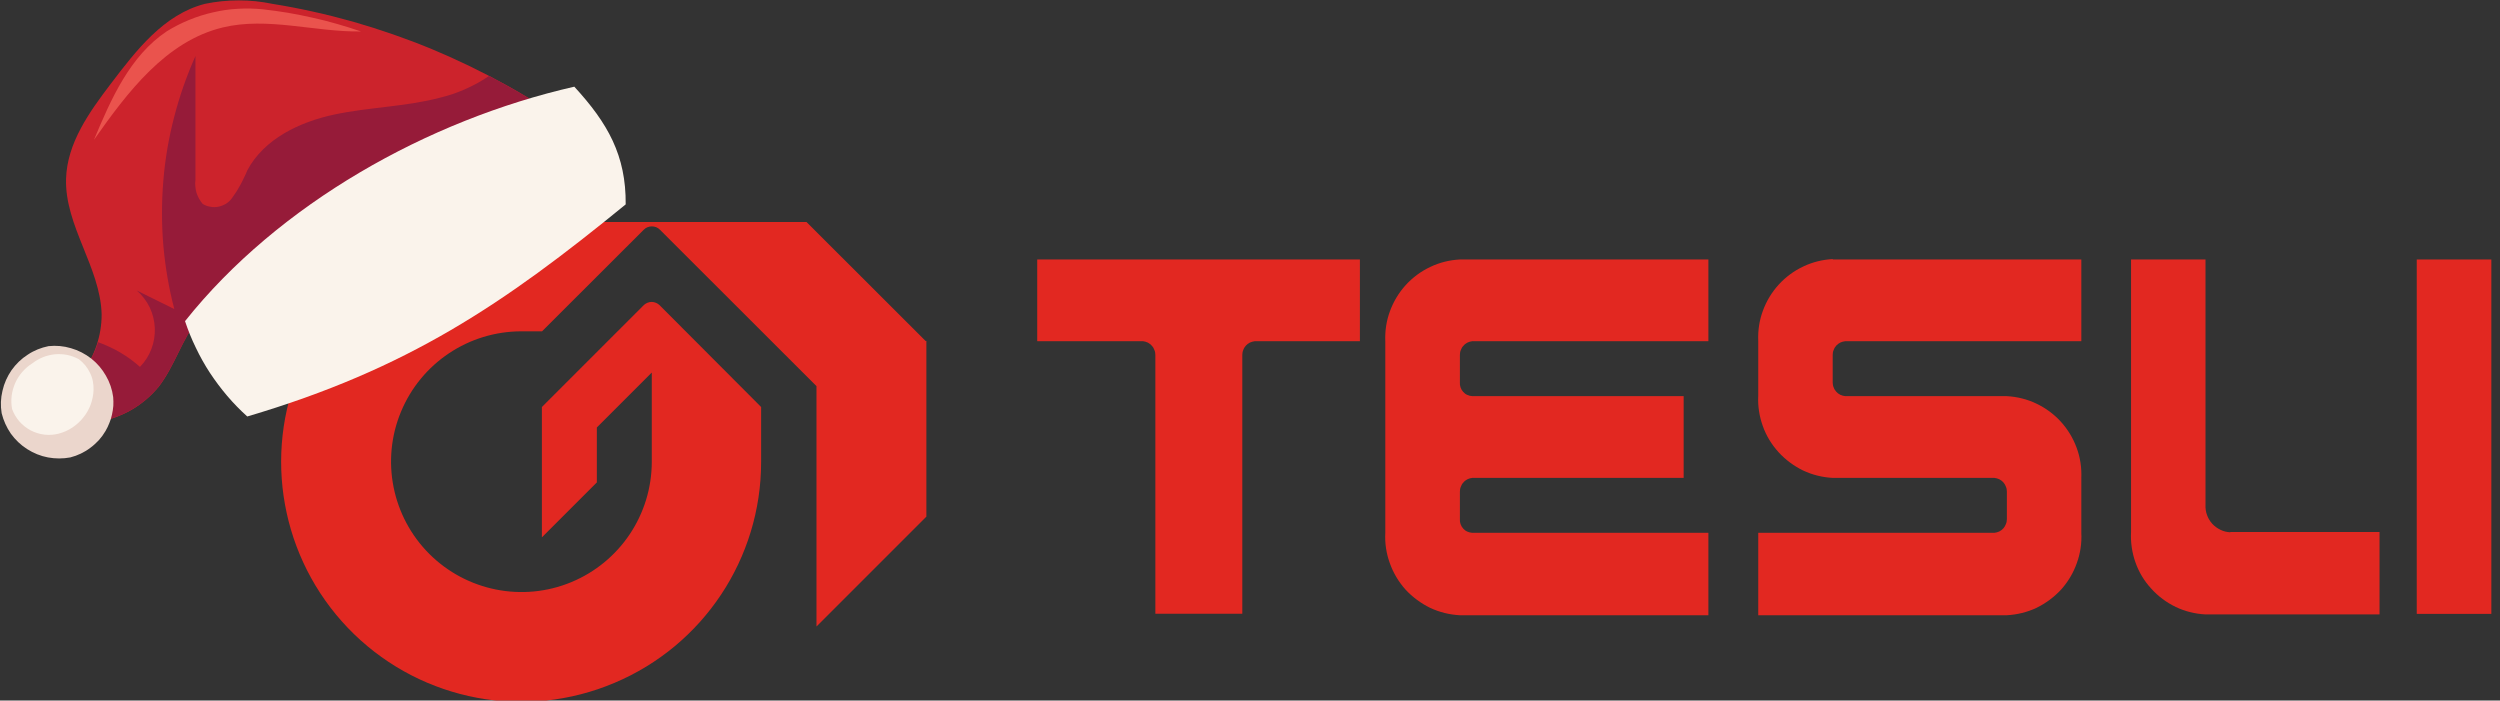 <svg version="1.2" baseProfile="tiny-ps" xmlns="http://www.w3.org/2000/svg" viewBox="0 0 182 51" width="182" height="51">
	<rect x="0" y="0" width="182" height="51" fill="#333333" stroke="none"/>
	<title>Layer_1</title>
	<style>
		tspan { white-space:pre }
		.shp0 { fill: #e22821 } 
		.shp1 { fill: #cc232c } 
		.shp2 { fill: #961b39 } 
		.shp3 { fill: #faf3eb } 
		.shp4 { fill: #ebd6cc } 
		.shp5 { fill: #ea534d } 
	</style>
	<g id="Layer_1">
		<path id="Layer" class="shp0" d="M175.94 18.89L181.37 18.89L181.37 44.69L175.94 44.69L175.94 18.89L175.94 18.89L175.94 18.89Z" />
		<path id="Layer" fill-rule="evenodd" class="shp0" d="M84.11 18.89L99 18.89L99 24.84L91.35 24.84C91.23 24.85 91.11 24.89 90.99 24.94C90.88 25 90.78 25.07 90.7 25.16C90.62 25.25 90.55 25.36 90.51 25.48C90.46 25.59 90.44 25.72 90.44 25.84L90.44 44.68L84.11 44.68L84.11 25.84C84.11 25.72 84.09 25.59 84.04 25.48C84 25.36 83.94 25.26 83.85 25.17C83.77 25.07 83.67 25 83.56 24.94C83.45 24.89 83.33 24.85 83.21 24.84L75.51 24.84L75.51 18.89L84.11 18.89Z" />
		<path id="Layer" fill-rule="evenodd" class="shp0" d="M106.28 18.89L124.37 18.89L124.37 24.84L107.18 24.84C107.06 24.85 106.94 24.89 106.83 24.94C106.72 25 106.62 25.07 106.54 25.17C106.45 25.26 106.39 25.36 106.35 25.48C106.3 25.59 106.28 25.72 106.28 25.84L106.28 27.84C106.27 27.97 106.29 28.09 106.33 28.21C106.37 28.33 106.44 28.44 106.52 28.53C106.6 28.62 106.7 28.7 106.82 28.75C106.93 28.8 107.05 28.83 107.18 28.84L122.57 28.84L122.57 34.79L107.18 34.79C107.06 34.8 106.94 34.84 106.83 34.89C106.72 34.95 106.62 35.02 106.54 35.12C106.45 35.21 106.39 35.31 106.35 35.43C106.3 35.54 106.28 35.67 106.28 35.79L106.28 37.79C106.27 37.92 106.29 38.04 106.33 38.16C106.37 38.28 106.44 38.39 106.52 38.48C106.6 38.57 106.7 38.65 106.82 38.7C106.93 38.75 107.05 38.78 107.18 38.79L124.37 38.79L124.37 44.79L106.28 44.79C105.53 44.75 104.79 44.57 104.11 44.25C103.44 43.92 102.83 43.47 102.32 42.92C101.82 42.36 101.43 41.71 101.18 41C100.92 40.29 100.81 39.54 100.85 38.79L100.85 24.84C100.82 24.09 100.93 23.35 101.19 22.65C101.45 21.94 101.84 21.3 102.34 20.75C102.84 20.2 103.45 19.75 104.13 19.43C104.8 19.11 105.53 18.93 106.28 18.89Z" />
		<path id="Layer" fill-rule="evenodd" class="shp0" d="M133.42 18.89L151.52 18.89L151.52 24.84L134.33 24.84C134.21 24.85 134.09 24.89 133.97 24.94C133.86 25 133.76 25.07 133.68 25.16C133.6 25.25 133.53 25.36 133.49 25.48C133.44 25.59 133.42 25.72 133.42 25.84L133.42 27.84C133.42 27.96 133.44 28.09 133.49 28.2C133.53 28.32 133.6 28.43 133.68 28.52C133.76 28.61 133.86 28.68 133.97 28.74C134.09 28.79 134.21 28.83 134.33 28.84L146.09 28.84C146.84 28.88 147.57 29.06 148.24 29.38C148.92 29.7 149.53 30.15 150.03 30.7C150.53 31.25 150.92 31.89 151.18 32.6C151.44 33.3 151.55 34.04 151.52 34.79L151.52 38.79C151.56 39.54 151.45 40.29 151.19 41C150.94 41.71 150.55 42.36 150.05 42.92C149.54 43.47 148.93 43.92 148.26 44.25C147.58 44.57 146.84 44.75 146.09 44.79L128 44.79L128 38.79L145.19 38.79C145.31 38.78 145.43 38.74 145.55 38.69C145.66 38.63 145.76 38.56 145.84 38.47C145.92 38.38 145.99 38.27 146.03 38.15C146.08 38.04 146.1 37.91 146.1 37.79L146.1 35.79C146.1 35.67 146.08 35.54 146.03 35.43C145.99 35.31 145.92 35.2 145.84 35.11C145.76 35.02 145.66 34.95 145.55 34.89C145.43 34.84 145.31 34.8 145.19 34.79L133.42 34.79C132.67 34.75 131.94 34.57 131.26 34.25C130.59 33.92 129.98 33.47 129.48 32.92C128.97 32.36 128.58 31.72 128.33 31.01C128.08 30.31 127.96 29.56 128 28.81L128 24.81C127.97 24.06 128.08 23.32 128.34 22.62C128.6 21.91 128.99 21.27 129.49 20.72C129.99 20.17 130.6 19.72 131.28 19.4C131.95 19.08 132.68 18.9 133.43 18.86L133.42 18.89Z" />
		<path id="Layer" fill-rule="evenodd" class="shp0" d="M162.37 38.73L173.23 38.73L173.23 44.73L160.56 44.73C159.81 44.69 159.07 44.51 158.4 44.19C157.72 43.86 157.11 43.41 156.61 42.85C156.1 42.3 155.71 41.65 155.46 40.94C155.21 40.23 155.1 39.48 155.14 38.73L155.14 18.89L160.56 18.89L160.56 36.75C160.55 37 160.58 37.25 160.67 37.49C160.75 37.72 160.88 37.94 161.05 38.13C161.22 38.31 161.42 38.46 161.65 38.57C161.87 38.68 162.12 38.74 162.37 38.75L162.37 38.73Z" />
		<path id="Layer" fill-rule="evenodd" class="shp0" d="M67.44 24.82L67.44 37.61L59.44 45.61L59.44 28.11L48.04 16.72C47.96 16.64 47.87 16.58 47.77 16.54C47.67 16.5 47.56 16.48 47.45 16.48C47.35 16.48 47.24 16.5 47.14 16.54C47.04 16.58 46.95 16.64 46.87 16.72L39.46 24.12L37.96 24.12C34.12 24.12 30.66 26.43 29.19 29.98C27.72 33.52 28.54 37.61 31.25 40.32C33.96 43.03 38.05 43.85 41.59 42.38C45.14 40.91 47.45 37.45 47.45 33.61L47.45 27.12L43.45 31.12L43.45 35.12L39.45 39.12L39.45 29.63L46.88 22.2C46.96 22.13 47.04 22.08 47.14 22.04C47.24 22 47.34 21.98 47.44 21.98C47.54 21.98 47.64 22 47.74 22.04C47.84 22.08 47.92 22.13 48 22.2L55.41 29.63L55.41 33.63C55.41 40.65 51.21 46.98 44.74 49.71C38.28 52.45 30.81 51.05 25.77 46.16C20.74 41.27 19.11 33.85 21.65 27.3C24.19 20.76 30.4 16.37 37.41 16.16L58.71 16.16L67.38 24.82L67.44 24.82Z" />
		<path id="Layer" class="shp1" d="M19.74 19.69C19.24 19.88 18.74 20.09 18.26 20.33C17.78 20.58 17.32 20.85 16.87 21.15C16.42 21.44 15.99 21.77 15.58 22.12C15.17 22.46 14.79 22.84 14.42 23.23C13.24 24.72 12.72 26.65 11.55 28.16C11 28.83 10.32 29.4 9.57 29.84C8.81 30.27 7.99 30.57 7.13 30.72C6.27 30.86 5.39 30.85 4.53 30.68C3.67 30.52 2.85 30.2 2.11 29.74C2.86 29.54 3.58 29.23 4.23 28.8C4.88 28.37 5.45 27.83 5.93 27.22C6.4 26.6 6.77 25.91 7.02 25.18C7.27 24.44 7.4 23.67 7.4 22.89C7.31 19.46 4.7 16.43 4.81 13C4.89 10.41 6.5 8.16 8.05 6.12C9.92 3.66 11.92 1.05 14.92 0.28C15.32 0.2 15.73 0.13 16.14 0.09C16.55 0.05 16.96 0.03 17.37 0.03C17.79 0.03 18.2 0.05 18.61 0.09C19.02 0.13 19.43 0.2 19.83 0.28C21.82 0.6 23.79 1.04 25.74 1.59C27.68 2.15 29.59 2.81 31.45 3.58C33.32 4.36 35.13 5.24 36.9 6.22C38.66 7.2 40.36 8.29 42 9.47L19.74 19.69Z" />
		<path id="Layer" class="shp2" d="M5.14 28.07C5.37 27.86 5.59 27.63 5.79 27.39C5.99 27.14 6.18 26.89 6.35 26.62C6.52 26.36 6.67 26.08 6.8 25.79C6.93 25.51 7.05 25.21 7.14 24.91C7.42 25.01 7.69 25.12 7.96 25.25C8.23 25.37 8.5 25.51 8.75 25.66C9.01 25.81 9.26 25.98 9.5 26.15C9.74 26.33 9.97 26.51 10.19 26.71C10.55 26.34 10.84 25.89 11.02 25.41C11.21 24.92 11.29 24.4 11.27 23.88C11.25 23.36 11.12 22.85 10.9 22.38C10.67 21.91 10.35 21.49 9.96 21.15L12.69 22.5C12.29 20.98 12.03 19.43 11.89 17.86C11.76 16.3 11.76 14.72 11.89 13.16C12.02 11.59 12.28 10.04 12.68 8.52C13.07 7 13.59 5.51 14.23 4.08C14.23 7.08 14.23 10.08 14.23 13.08C14.21 13.24 14.2 13.4 14.22 13.56C14.23 13.71 14.26 13.87 14.3 14.02C14.35 14.17 14.41 14.32 14.49 14.46C14.56 14.6 14.66 14.73 14.76 14.85C14.93 14.95 15.11 15.02 15.31 15.05C15.5 15.09 15.7 15.09 15.89 15.05C16.08 15.01 16.27 14.94 16.44 14.84C16.6 14.74 16.75 14.61 16.87 14.45C16.98 14.29 17.09 14.13 17.2 13.97C17.3 13.8 17.4 13.63 17.5 13.46C17.59 13.29 17.68 13.12 17.76 12.94C17.85 12.77 17.93 12.59 18 12.41C19.21 10.12 21.8 8.88 24.33 8.34C26.86 7.8 29.52 7.77 32 7.12C32.32 7.04 32.64 6.95 32.95 6.85C33.26 6.74 33.57 6.62 33.87 6.49C34.17 6.35 34.47 6.21 34.76 6.05C35.05 5.89 35.33 5.72 35.6 5.53C36.16 5.82 36.71 6.12 37.25 6.43C37.8 6.74 38.34 7.05 38.87 7.38C39.41 7.71 39.93 8.05 40.45 8.4C40.98 8.75 41.49 9.1 42 9.47L19.74 19.68C19.24 19.87 18.74 20.08 18.26 20.32C17.78 20.57 17.32 20.84 16.87 21.14C16.42 21.43 15.99 21.76 15.58 22.11C15.17 22.45 14.79 22.83 14.42 23.22C13.24 24.71 12.72 26.64 11.55 28.15C11.16 28.62 10.71 29.05 10.22 29.41C9.72 29.77 9.18 30.07 8.61 30.29C8.04 30.52 7.44 30.67 6.83 30.75C6.23 30.83 5.61 30.83 5 30.75C4.99 30.53 4.98 30.3 4.98 30.08C4.99 29.85 4.99 29.63 5 29.41C5.01 29.18 5.03 28.96 5.06 28.74C5.08 28.51 5.11 28.29 5.14 28.07L5.14 28.07Z" />
		<path id="Layer" class="shp3" d="M18 30.32C17.48 29.85 16.99 29.35 16.54 28.82C16.09 28.29 15.67 27.73 15.28 27.14C14.9 26.56 14.56 25.95 14.26 25.32C13.95 24.69 13.69 24.04 13.47 23.38C20.26 14.85 31.15 8.74 41.81 6.31C44.25 8.97 45.58 11.31 45.55 14.88C36.67 22.14 29.68 26.87 18 30.32Z" />
		<path id="Layer" class="shp4" d="M8.24 28.91C8.26 29.12 8.26 29.34 8.25 29.55C8.23 29.77 8.2 29.98 8.15 30.19C8.11 30.4 8.04 30.6 7.96 30.8C7.88 31 7.79 31.2 7.68 31.38C7.54 31.62 7.38 31.84 7.2 32.04C7.01 32.24 6.81 32.43 6.59 32.59C6.37 32.76 6.14 32.9 5.89 33.02C5.64 33.14 5.39 33.23 5.12 33.3C4.58 33.4 4.03 33.4 3.49 33.3C2.95 33.2 2.44 32.99 1.97 32.69C1.51 32.4 1.11 32.01 0.79 31.57C0.48 31.12 0.25 30.61 0.12 30.08C0.03 29.54 0.05 28.98 0.18 28.45C0.3 27.91 0.53 27.4 0.84 26.95C1.16 26.5 1.55 26.12 2.02 25.82C2.48 25.51 2.99 25.31 3.53 25.2C4.08 25.14 4.64 25.19 5.17 25.35C5.7 25.5 6.2 25.76 6.64 26.1C7.07 26.44 7.44 26.87 7.71 27.35C7.99 27.83 8.17 28.36 8.24 28.91L8.24 28.91Z" />
		<path id="Layer" class="shp3" d="M5.74 26.15C5.91 26.28 6.07 26.43 6.21 26.6C6.34 26.76 6.46 26.95 6.55 27.14C6.65 27.34 6.72 27.54 6.76 27.76C6.8 27.97 6.82 28.18 6.81 28.4C6.8 28.76 6.72 29.12 6.6 29.46C6.47 29.8 6.29 30.12 6.06 30.4C5.83 30.69 5.56 30.93 5.26 31.13C4.96 31.33 4.62 31.48 4.27 31.57C3.93 31.66 3.58 31.68 3.23 31.64C2.88 31.6 2.54 31.49 2.23 31.33C1.92 31.16 1.64 30.94 1.41 30.68C1.18 30.41 1 30.11 0.88 29.78C0.82 29.46 0.81 29.14 0.85 28.81C0.89 28.49 0.98 28.18 1.11 27.88C1.24 27.59 1.42 27.31 1.63 27.07C1.85 26.82 2.09 26.61 2.37 26.44C2.6 26.26 2.87 26.11 3.14 26C3.42 25.89 3.71 25.82 4.01 25.79C4.31 25.77 4.61 25.78 4.9 25.84C5.19 25.9 5.48 26.01 5.74 26.15L5.74 26.15Z" />
		<path id="Layer" class="shp5" d="M12.14 2.28C12.66 1.96 13.2 1.68 13.77 1.45C14.33 1.22 14.92 1.03 15.51 0.9C16.11 0.76 16.71 0.67 17.32 0.64C17.93 0.6 18.54 0.62 19.15 0.68C19.76 0.75 20.36 0.83 20.96 0.93C21.57 1.04 22.16 1.15 22.76 1.29C23.35 1.42 23.95 1.57 24.53 1.74C25.12 1.91 25.7 2.09 26.28 2.29C22.91 2.34 19.49 1.21 16.21 2C12.08 3 9.28 6.71 6.84 10.18C8.08 7.21 9.46 4.07 12.14 2.28L12.14 2.28Z" />
	</g>
</svg>
